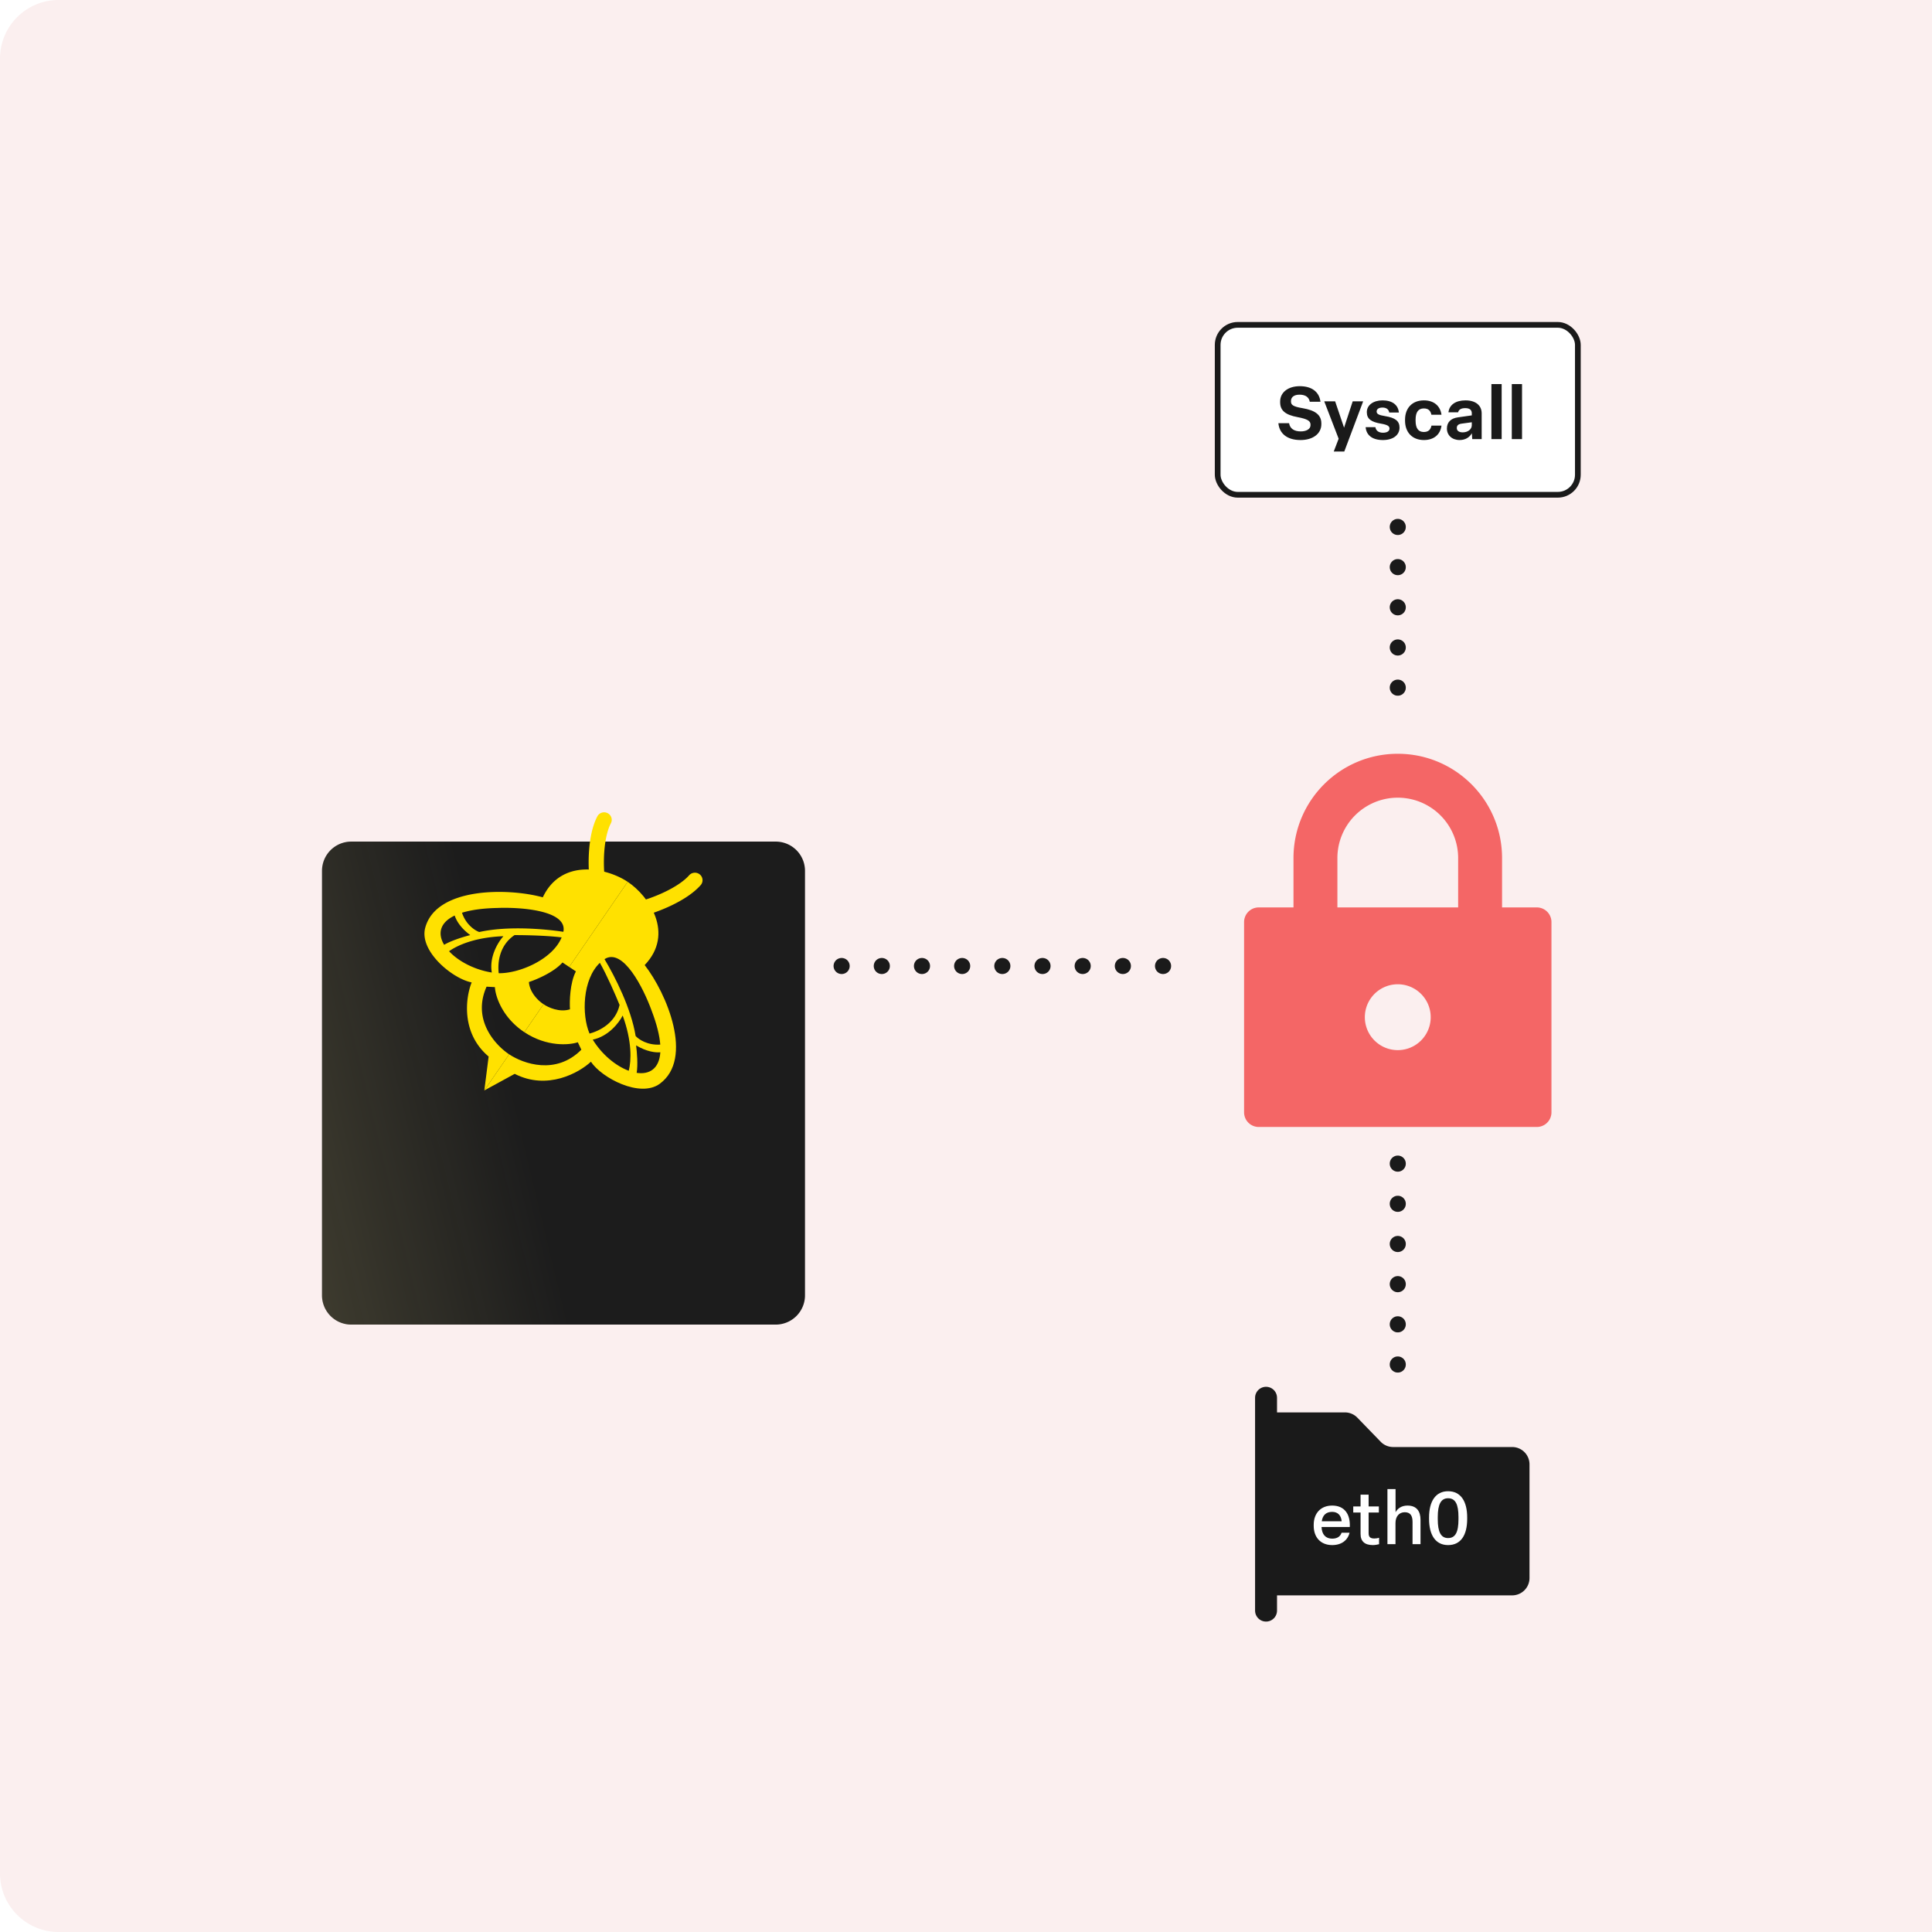 <svg width="264" height="264" fill="none" xmlns="http://www.w3.org/2000/svg"><path d="M0 8a8 8 0 0 1 8-8h256v264H8a8 8 0 0 1-8-8V8Z" fill="#FBEFEF"/><path fill-rule="evenodd" clip-rule="evenodd" d="M191 103c-7.87 0-14.25 6.38-14.25 14.25v6.746H172a2 2 0 0 0-2 2v26a2 2 0 0 0 2 2h38a2 2 0 0 0 2-2v-26a2 2 0 0 0-2-2h-4.75v-6.746c0-7.87-6.38-14.25-14.25-14.25Zm8.25 20.996v-6.746a8.25 8.25 0 0 0-16.5 0v6.746h16.5Zm-3.75 15a4.5 4.5 0 1 1-9 0 4.5 4.5 0 0 1 9 0Z" fill="#F46666"/><g filter="url(#a)"><path d="M44 103a4 4 0 0 1 4-4h58a4 4 0 0 1 4 4v58a4 4 0 0 1-4 4H48a4 4 0 0 1-4-4v-58Z" fill="#1C1C1C"/><path d="M44 103a4 4 0 0 1 4-4h58a4 4 0 0 1 4 4v58a4 4 0 0 1-4 4H48a4 4 0 0 1-4-4v-58Z" fill="url(#b)" fill-opacity=".16"/></g><path fill-rule="evenodd" clip-rule="evenodd" d="M83.024 111.113c.512.258.715.876.453 1.379-.518.995-.798 2.422-.905 3.889-.106 1.448-.035 2.818.073 3.624a1.028 1.028 0 0 1-.897 1.15 1.04 1.04 0 0 1-1.17-.882c-.127-.948-.2-2.458-.085-4.039.114-1.563.42-3.316 1.129-4.676a1.05 1.05 0 0 1 1.402-.445Z" fill="#FFE100"/><path fill-rule="evenodd" clip-rule="evenodd" d="M74.172 122.616c2.532-5.369 8.69-4.053 11.598-2.118l-7.992 11.63-.917-.61c-1.165 1.328-3.544 2.334-4.587 2.671.106 1.493 1.38 2.644 2.003 3.033l-2.626 3.821c-3.064-2.038-3.96-4.953-4.024-6.156l-1.138-.061c-2.008 4.479 1.141 7.95 3.084 9.242l-3.392 4.935.59-4.633c-3.823-3.224-3.139-8.094-2.319-10.126-2.634-.514-7.205-4.273-6.346-7.468 1.495-5.562 11.306-5.47 16.066-4.16Zm2.81 4.709c.595-2.908-5.745-3.383-8.996-3.256-2.067.043-3.662.281-4.855.652.531 1.621 1.761 2.427 2.359 2.636 3.77-.843 8.664-.454 11.492-.032Zm-.238.767c-1.972-.252-4.91-.317-6.434-.313-2.07 1.39-2.336 3.735-2.16 5.206 2.804.048 7.348-1.874 8.594-4.893Zm-9.539 4.8c-.378-2.132.84-4.144 1.587-4.963-3.834.144-6.25 1.214-7.431 2.054 1.263 1.36 3.432 2.522 5.844 2.909Zm-6.515-3.788c.947-.57 2.645-1.094 3.569-1.328-1.336-.983-1.919-2.008-2.125-2.672-2.09.988-2.326 2.534-1.444 4ZM95.641 119.503a1.054 1.054 0 0 0-1.47.1c-.745.844-1.987 1.631-3.33 2.276-1.327.636-2.645 1.082-3.446 1.284-.557.14-.894.698-.75 1.247.142.548.71.879 1.267.739.942-.238 2.393-.733 3.842-1.428 1.432-.686 2.97-1.619 3.99-2.772a1.013 1.013 0 0 0-.103-1.446Z" fill="#FFE100"/><path fill-rule="evenodd" clip-rule="evenodd" d="M88.094 131.874c4.12-4.312.584-9.443-2.324-11.378l-7.992 11.63.917.61c-.819 1.559-.881 4.105-.81 5.183-1.448.46-3.008-.274-3.608-.698l-2.625 3.821c3.064 2.038 6.148 1.769 7.306 1.38l.481 1.016c-3.476 3.502-7.923 1.92-9.866.629l-3.391 4.935 4.15-2.265c4.465 2.289 8.804-.15 10.415-1.656 1.467 2.213 6.716 4.985 9.41 3.01 4.69-3.437.946-12.36-2.063-16.217Zm-5.489-.811c2.521-1.627 5.332 3.984 6.424 7 .729 1.903 1.1 3.448 1.194 4.674-1.727.12-2.946-.703-3.366-1.17-.61-3.756-2.8-8.08-4.252-10.504Zm-.635.503c.972 1.707 2.128 4.365 2.693 5.758-.54 2.408-2.653 3.524-4.106 3.911-1.09-2.542-.97-7.407 1.413-9.669Zm-.973 10.497c2.152-.449 3.596-2.31 4.09-3.297 1.293 3.553 1.184 6.158.831 7.549-1.753-.647-3.657-2.194-4.92-4.252Zm6.001 4.537c.185-1.077.046-2.823-.077-3.753 1.424.853 2.61 1.003 3.312.944-.153 2.275-1.524 3.068-3.235 2.809Z" fill="#FFE100"/><rect x="166.391" y="44.391" width="49.217" height="23.217" rx="2.739" fill="#fff" stroke="#1A1A1A" stroke-width=".783"/><path d="M177.717 60.13c1.68 0 2.84-.86 2.84-2.17v-.1c0-1.18-.85-1.79-2.54-2.08-1.41-.23-1.61-.49-1.61-.93v-.06c0-.5.39-.86 1.17-.86.8 0 1.29.34 1.4.97h1.46c-.17-1.39-1.23-2.13-2.83-2.13-1.59 0-2.68.85-2.68 2.09v.1c0 1.11.67 1.72 2.39 2.04 1.33.25 1.76.52 1.76 1.01v.09c0 .55-.6.85-1.33.85-.89 0-1.47-.36-1.6-1.12h-1.46c.14 1.44 1.22 2.3 3.03 2.3Zm5.974 1.57 2.58-6.86h-1.43l-1.18 3.6-1.22-3.6h-1.49l1.97 5.11-.67 1.75h1.44Zm5.29-1.57c1.38 0 2.26-.68 2.26-1.7 0-.9-.59-1.35-1.98-1.57-.89-.14-1.15-.31-1.15-.63 0-.34.31-.54.8-.54.51 0 .86.24.92.68h1.32c-.1-1.05-.9-1.66-2.23-1.66-1.26 0-2.15.64-2.15 1.61 0 .93.61 1.35 1.94 1.57.92.16 1.16.35 1.16.67 0 .37-.36.57-.89.57-.57 0-.96-.26-1.04-.76h-1.33c.09 1.11.92 1.76 2.37 1.76Zm5.593 0c1.35 0 2.24-.74 2.4-1.97h-1.37c-.11.52-.39.87-1.05.87-.77 0-1.12-.55-1.12-1.55v-.13c0-.99.35-1.54 1.12-1.54.66 0 .93.34 1.04.86h1.38c-.17-1.22-1.05-1.96-2.4-1.96-1.61 0-2.58 1.06-2.58 2.64v.13c0 1.58.97 2.65 2.58 2.65Zm4.881 0c.76 0 1.35-.36 1.67-.93l.05.8h1.29v-3.52c0-1.08-.82-1.77-2.21-1.77-1.34 0-2.21.6-2.33 1.63h1.32c.09-.38.41-.57.98-.57.61 0 .89.26.89.69v.3l-1.9.27c-.94.13-1.5.65-1.5 1.53 0 .91.7 1.57 1.74 1.57Zm.42-1.05c-.51 0-.81-.22-.81-.59 0-.36.22-.54.65-.6l1.4-.19v.41c0 .57-.56.97-1.24.97Zm5.321.92v-7.52h-1.4V60h1.4Zm2.784 0v-7.52h-1.4V60h1.4Z" fill="#1A1A1A"/><path d="M173 191v29.082" stroke="#1A1A1A" stroke-width="3" stroke-linecap="round"/><path d="M183.778 193H173v25h33.629a2.37 2.37 0 0 0 2.371-2.371V200.1a2.37 2.37 0 0 0-2.371-2.37h-16.261c-.642 0-1.256-.26-1.703-.721l-3.185-3.288a2.367 2.367 0 0 0-1.702-.721Z" fill="#1A1A1A"/><path d="M182.043 211.13c1.26 0 2.12-.65 2.37-1.69h-1.09c-.16.49-.57.81-1.28.81-.89 0-1.41-.55-1.46-1.59h3.86c.09-1.77-.73-2.93-2.41-2.93-1.56 0-2.52 1.06-2.52 2.62v.15c0 1.56.94 2.63 2.53 2.63Zm-1.43-3.25c.12-.84.6-1.29 1.42-1.29.79 0 1.23.49 1.3 1.29h-2.72Zm6.993 3.25c.26 0 .61-.06.84-.12v-.88c-.15.05-.41.1-.63.1-.61 0-.8-.23-.8-.74v-2.81h1.4v-.83h-1.4v-1.61h-1.1v1.61h-1v.83h1v2.93c0 1 .56 1.52 1.69 1.52Zm3.082-.13v-2.88c0-.92.51-1.48 1.27-1.48.75 0 1.06.47 1.06 1.31V211h1.09v-3.32c0-1.17-.53-1.95-1.78-1.95-.82 0-1.35.4-1.63.91v-3.16h-1.11V211h1.1Zm7.187.13c1.75 0 2.61-1.37 2.61-3.58v-.2c0-2.19-.87-3.58-2.61-3.58-1.71 0-2.6 1.39-2.6 3.58v.2c0 2.21.89 3.58 2.6 3.58Zm0-.96c-.98 0-1.41-.83-1.41-2.57v-.3c0-1.73.43-2.57 1.41-2.57 1.01 0 1.42.84 1.42 2.57v.3c0 1.74-.41 2.57-1.42 2.57Z" fill="#fff"/><path d="M115 132h49M191 72v26M191 159v32" stroke="#1A1A1A" stroke-width="2.194" stroke-linecap="round" stroke-linejoin="round" stroke-dasharray="0.01 5.48"/><defs><linearGradient id="b" x1="40.092" y1="159.327" x2="74.587" y2="151.011" gradientUnits="userSpaceOnUse"><stop stop-color="#FE9"/><stop offset="1" stop-color="#FE9" stop-opacity="0"/></linearGradient><filter id="a" x="14" y="83" width="126" height="126" filterUnits="userSpaceOnUse" color-interpolation-filters="sRGB"><feFlood flood-opacity="0" result="BackgroundImageFix"/><feColorMatrix in="SourceAlpha" values="0 0 0 0 0 0 0 0 0 0 0 0 0 0 0 0 0 0 127 0" result="hardAlpha"/><feOffset dy="14"/><feGaussianBlur stdDeviation="15"/><feColorMatrix values="0 0 0 0 0 0 0 0 0 0 0 0 0 0 0 0 0 0 0.25 0"/><feBlend in2="BackgroundImageFix" result="effect1_dropShadow_2104_29033"/><feColorMatrix in="SourceAlpha" values="0 0 0 0 0 0 0 0 0 0 0 0 0 0 0 0 0 0 127 0" result="hardAlpha"/><feOffset dy="2"/><feGaussianBlur stdDeviation="5"/><feColorMatrix values="0 0 0 0 0 0 0 0 0 0 0 0 0 0 0 0 0 0 0.14 0"/><feBlend in2="effect1_dropShadow_2104_29033" result="effect2_dropShadow_2104_29033"/><feBlend in="SourceGraphic" in2="effect2_dropShadow_2104_29033" result="shape"/></filter></defs></svg>